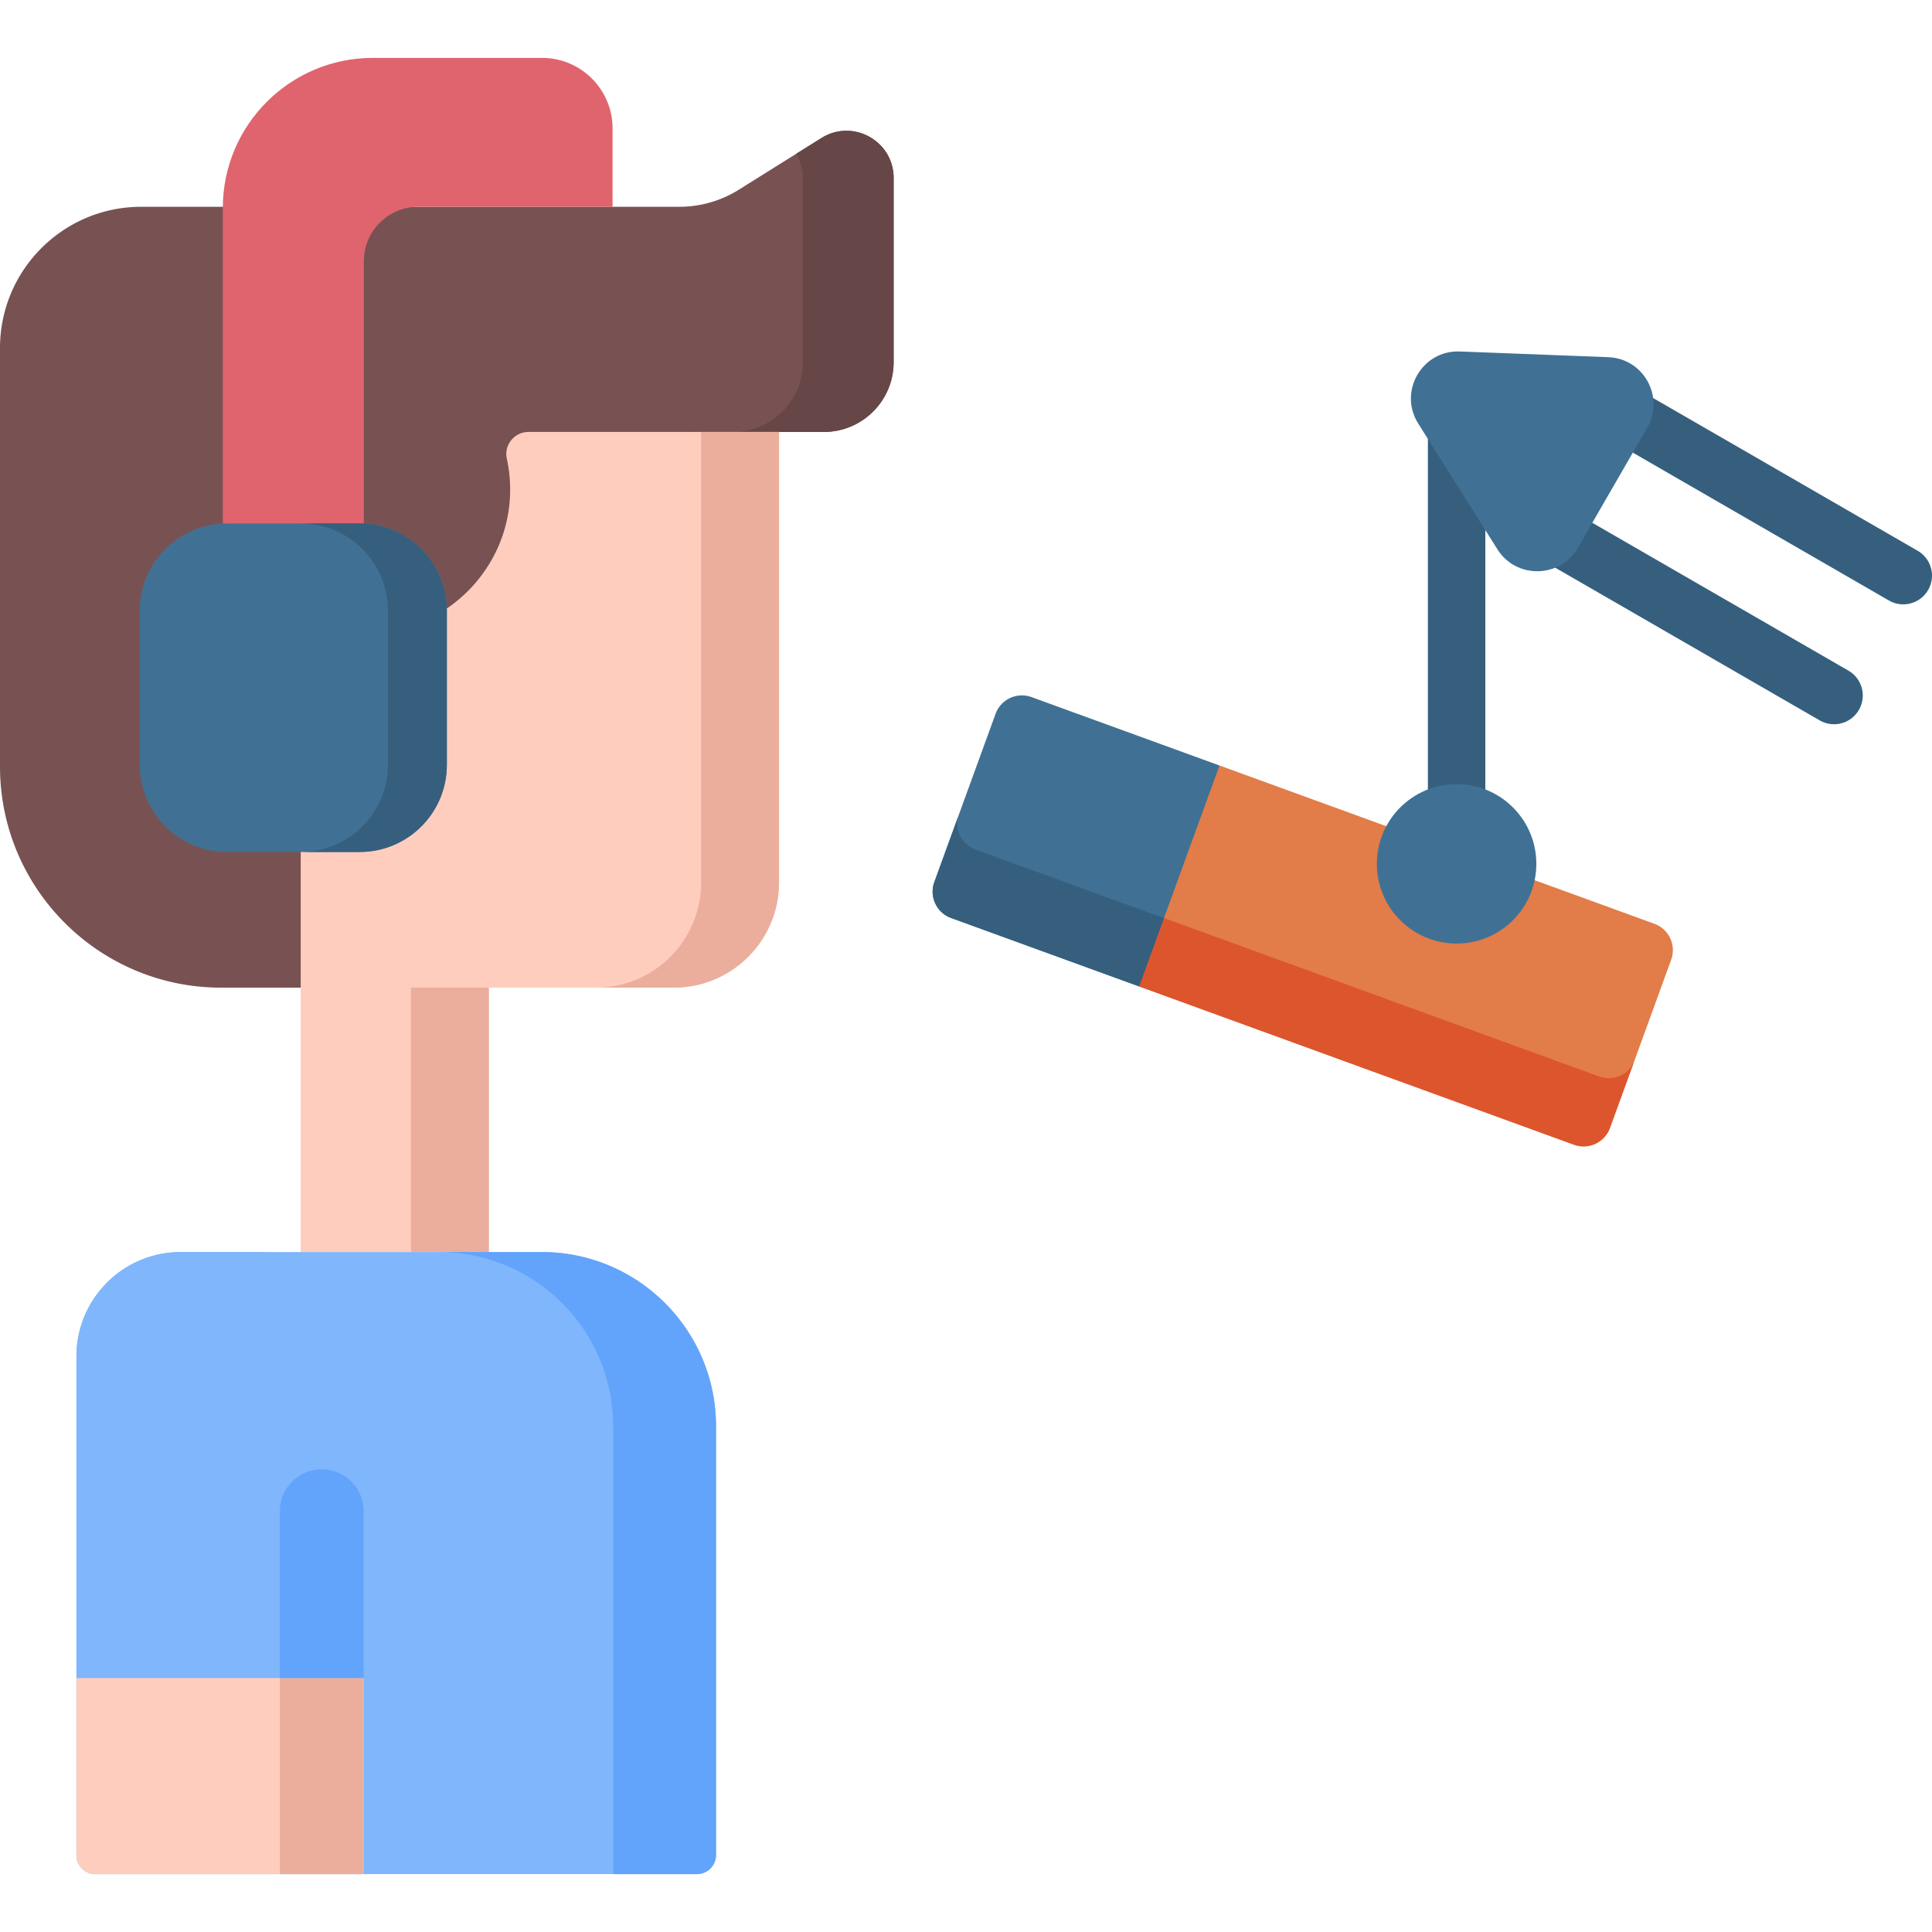 <svg xmlns="http://www.w3.org/2000/svg" version="1.1" xmlns:xlink="http://www.w3.org/1999/xlink" width="512" height="512" x="0" y="0" viewBox="0 0 512 512" style="enable-background:new 0 0 512 512" xml:space="preserve" class=""><g><path fill="#785252" d="M206.458 114.475h11.86c10.221 0 18.506-8.287 18.506-18.508V47.168c0-9.818-10.801-15.803-19.126-10.597L195.77 50.286a29.657 29.657 0 0 1-15.728 4.514H37.434C16.76 54.8 0 71.56 0 92.234v110.899c0 32.367 26.239 58.605 58.605 58.605h21.089z" opacity="1" data-original="#785252"></path><path fill="#664646" d="m193 130.11 13.459-15.635h11.86c10.221 0 18.506-8.287 18.506-18.508V47.168c0-9.818-10.802-15.803-19.126-10.597l-6.686 4.182c1.101 1.837 1.752 4.01 1.752 6.415v48.799c0 10.221-8.285 18.508-18.506 18.508h-11.86L168.94 130.11z" opacity="1" data-original="#664646"></path><path fill="#ffcdbe" d="M206.458 114.475v119.36c0 15.411-12.496 27.904-27.907 27.904h-49.007v70.071H79.692V163.606c5.755 2.987 12.377 4.527 19.389 4.177 19.364-.966 35.148-16.794 36.071-36.16a38.23 38.23 0 0 0-.839-10.047c-.803-3.651 2.006-7.101 5.744-7.101z" opacity="1" data-original="#ffcdbe"></path><path fill="#ebae9d" d="M108.902 261.739h20.642v70.071h-20.642zM185.816 114.475v119.36c0 15.411-12.496 27.904-27.907 27.904h20.642c15.411 0 27.907-12.493 27.907-27.904v-119.36z" opacity="1" data-original="#ebae9d"></path><path fill="#df646e" d="M143.64 15.34H98.832c-21.972 0-39.783 17.811-39.783 39.783v114.744H96.42V69.222c0-7.965 6.457-14.422 14.422-14.422h51.496V34.04c.001-10.328-8.371-18.7-18.698-18.7z" opacity="1" data-original="#df646e"></path><path fill="#407194" d="M95.324 138.724H60.147c-12.755 0-23.095 10.34-23.095 23.095v40.864c0 12.755 10.34 23.095 23.095 23.095h35.177c12.755 0 23.095-10.34 23.095-23.095v-40.864c-.001-12.755-10.34-23.095-23.095-23.095z" opacity="1" data-original="#407194"></path><path fill="#365f7e" d="M95.324 138.724H79.703c12.755 0 23.095 10.34 23.095 23.095v40.865c0 12.755-10.34 23.095-23.095 23.095h15.621c12.755 0 23.095-10.34 23.095-23.095V161.82c-.001-12.756-10.34-23.096-23.095-23.096z" opacity="1" data-original="#365f7e"></path><path fill="#80b6fc" d="M184.68 496.66H25.329a5.074 5.074 0 0 1-5.074-5.074V359.461c0-15.272 12.38-27.652 27.652-27.652h95.666c25.506 0 46.182 20.676 46.182 46.182v113.595a5.075 5.075 0 0 1-5.075 5.074z" opacity="1" data-original="#80b6fc"></path><path fill="#62a4fb" d="M143.573 331.809h-27.269c25.505 0 46.182 20.676 46.182 46.182v118.67h22.195a5.074 5.074 0 0 0 5.074-5.074V377.991c0-25.506-20.677-46.182-46.182-46.182z" opacity="1" data-original="#62a4fb"></path><path fill="#80b6fc" d="M20.255 359.461v132.125a5.074 5.074 0 0 0 5.074 5.074h71.053v-137.2c0-15.272-12.38-27.652-27.652-27.652H47.907c-15.272.001-27.652 12.381-27.652 27.653z" opacity="1" data-original="#80b6fc"></path><path fill="#ffcdbe" d="M20.255 444.701v46.885a5.074 5.074 0 0 0 5.074 5.074h71.053v-51.959z" opacity="1" data-original="#ffcdbe"></path><path fill="#ebae9d" d="M74.166 444.701h22.216v51.959H74.166z" opacity="1" data-original="#ebae9d"></path><path fill="#62a4fb" d="M74.166 444.701v-44.222c0-6.135 4.973-11.108 11.108-11.108s11.108 4.973 11.108 11.108v44.222z" opacity="1" data-original="#62a4fb"></path><g fill="#365f7e"><path d="M386.016 223.612a7.61 7.61 0 0 1-7.611-7.611V114.233a7.61 7.61 0 1 1 15.222 0V216a7.611 7.611 0 0 1-7.611 7.612zM504.38 160.156a7.58 7.58 0 0 1-3.799-1.021l-77.712-44.867a7.611 7.611 0 0 1 7.611-13.183l77.712 44.867a7.611 7.611 0 0 1 2.786 10.397 7.604 7.604 0 0 1-6.598 3.807zM486.036 191.928a7.577 7.577 0 0 1-3.799-1.021l-77.711-44.868a7.611 7.611 0 0 1 7.611-13.183l77.711 44.868a7.611 7.611 0 0 1 2.786 10.397 7.604 7.604 0 0 1-6.598 3.807z" fill="#365f7e" opacity="1" data-original="#365f7e"></path></g><path fill="#407194" d="m436.533 113.345-18.363 31.806c-4.693 8.128-16.344 8.351-21.345.41l-20.981-33.317c-5.343-8.485 1.008-19.485 11.028-19.1l39.344 1.511c9.378.36 15.01 10.562 10.317 18.69z" opacity="1" data-original="#407194"></path><path fill="#e27c48" d="M293.244 225.748c-1.405 3.86 8.622 35.659 8.622 35.659l115.255 41.949a7.438 7.438 0 0 0 9.533-4.445l16.221-44.566a7.438 7.438 0 0 0-4.445-9.533l-115.247-41.946z" opacity="1" data-original="#e27c48"></path><path fill="#dd552d" d="M433.113 281.165c-1.332 3.661-5.542 5.49-9.402 4.085l-117.526-42.782c-3.86-1.405-37.791-.594-33.931.811l29.573 18.115 115.294 41.964a7.438 7.438 0 0 0 9.533-4.445l16.221-44.566z" opacity="1" data-original="#dd552d"></path><path fill="#407194" d="m263.832 189.18-16.221 44.566a7.438 7.438 0 0 0 4.445 9.533l49.818 18.132 21.308-58.544-49.818-18.132a7.437 7.437 0 0 0-9.532 4.445z" opacity="1" data-original="#407194"></path><path fill="#365f7e" d="m308.465 243.304-49.818-18.132c-3.86-1.405-5.908-5.511-4.577-9.172l-6.459 17.746a7.415 7.415 0 0 0 .248 5.687 7.417 7.417 0 0 0 4.197 3.846l49.818 18.132z" opacity="1" data-original="#365f7e"></path><circle cx="386.016" cy="228.925" r="21.13" fill="#407194" opacity="1" data-original="#407194"></circle></g></svg>